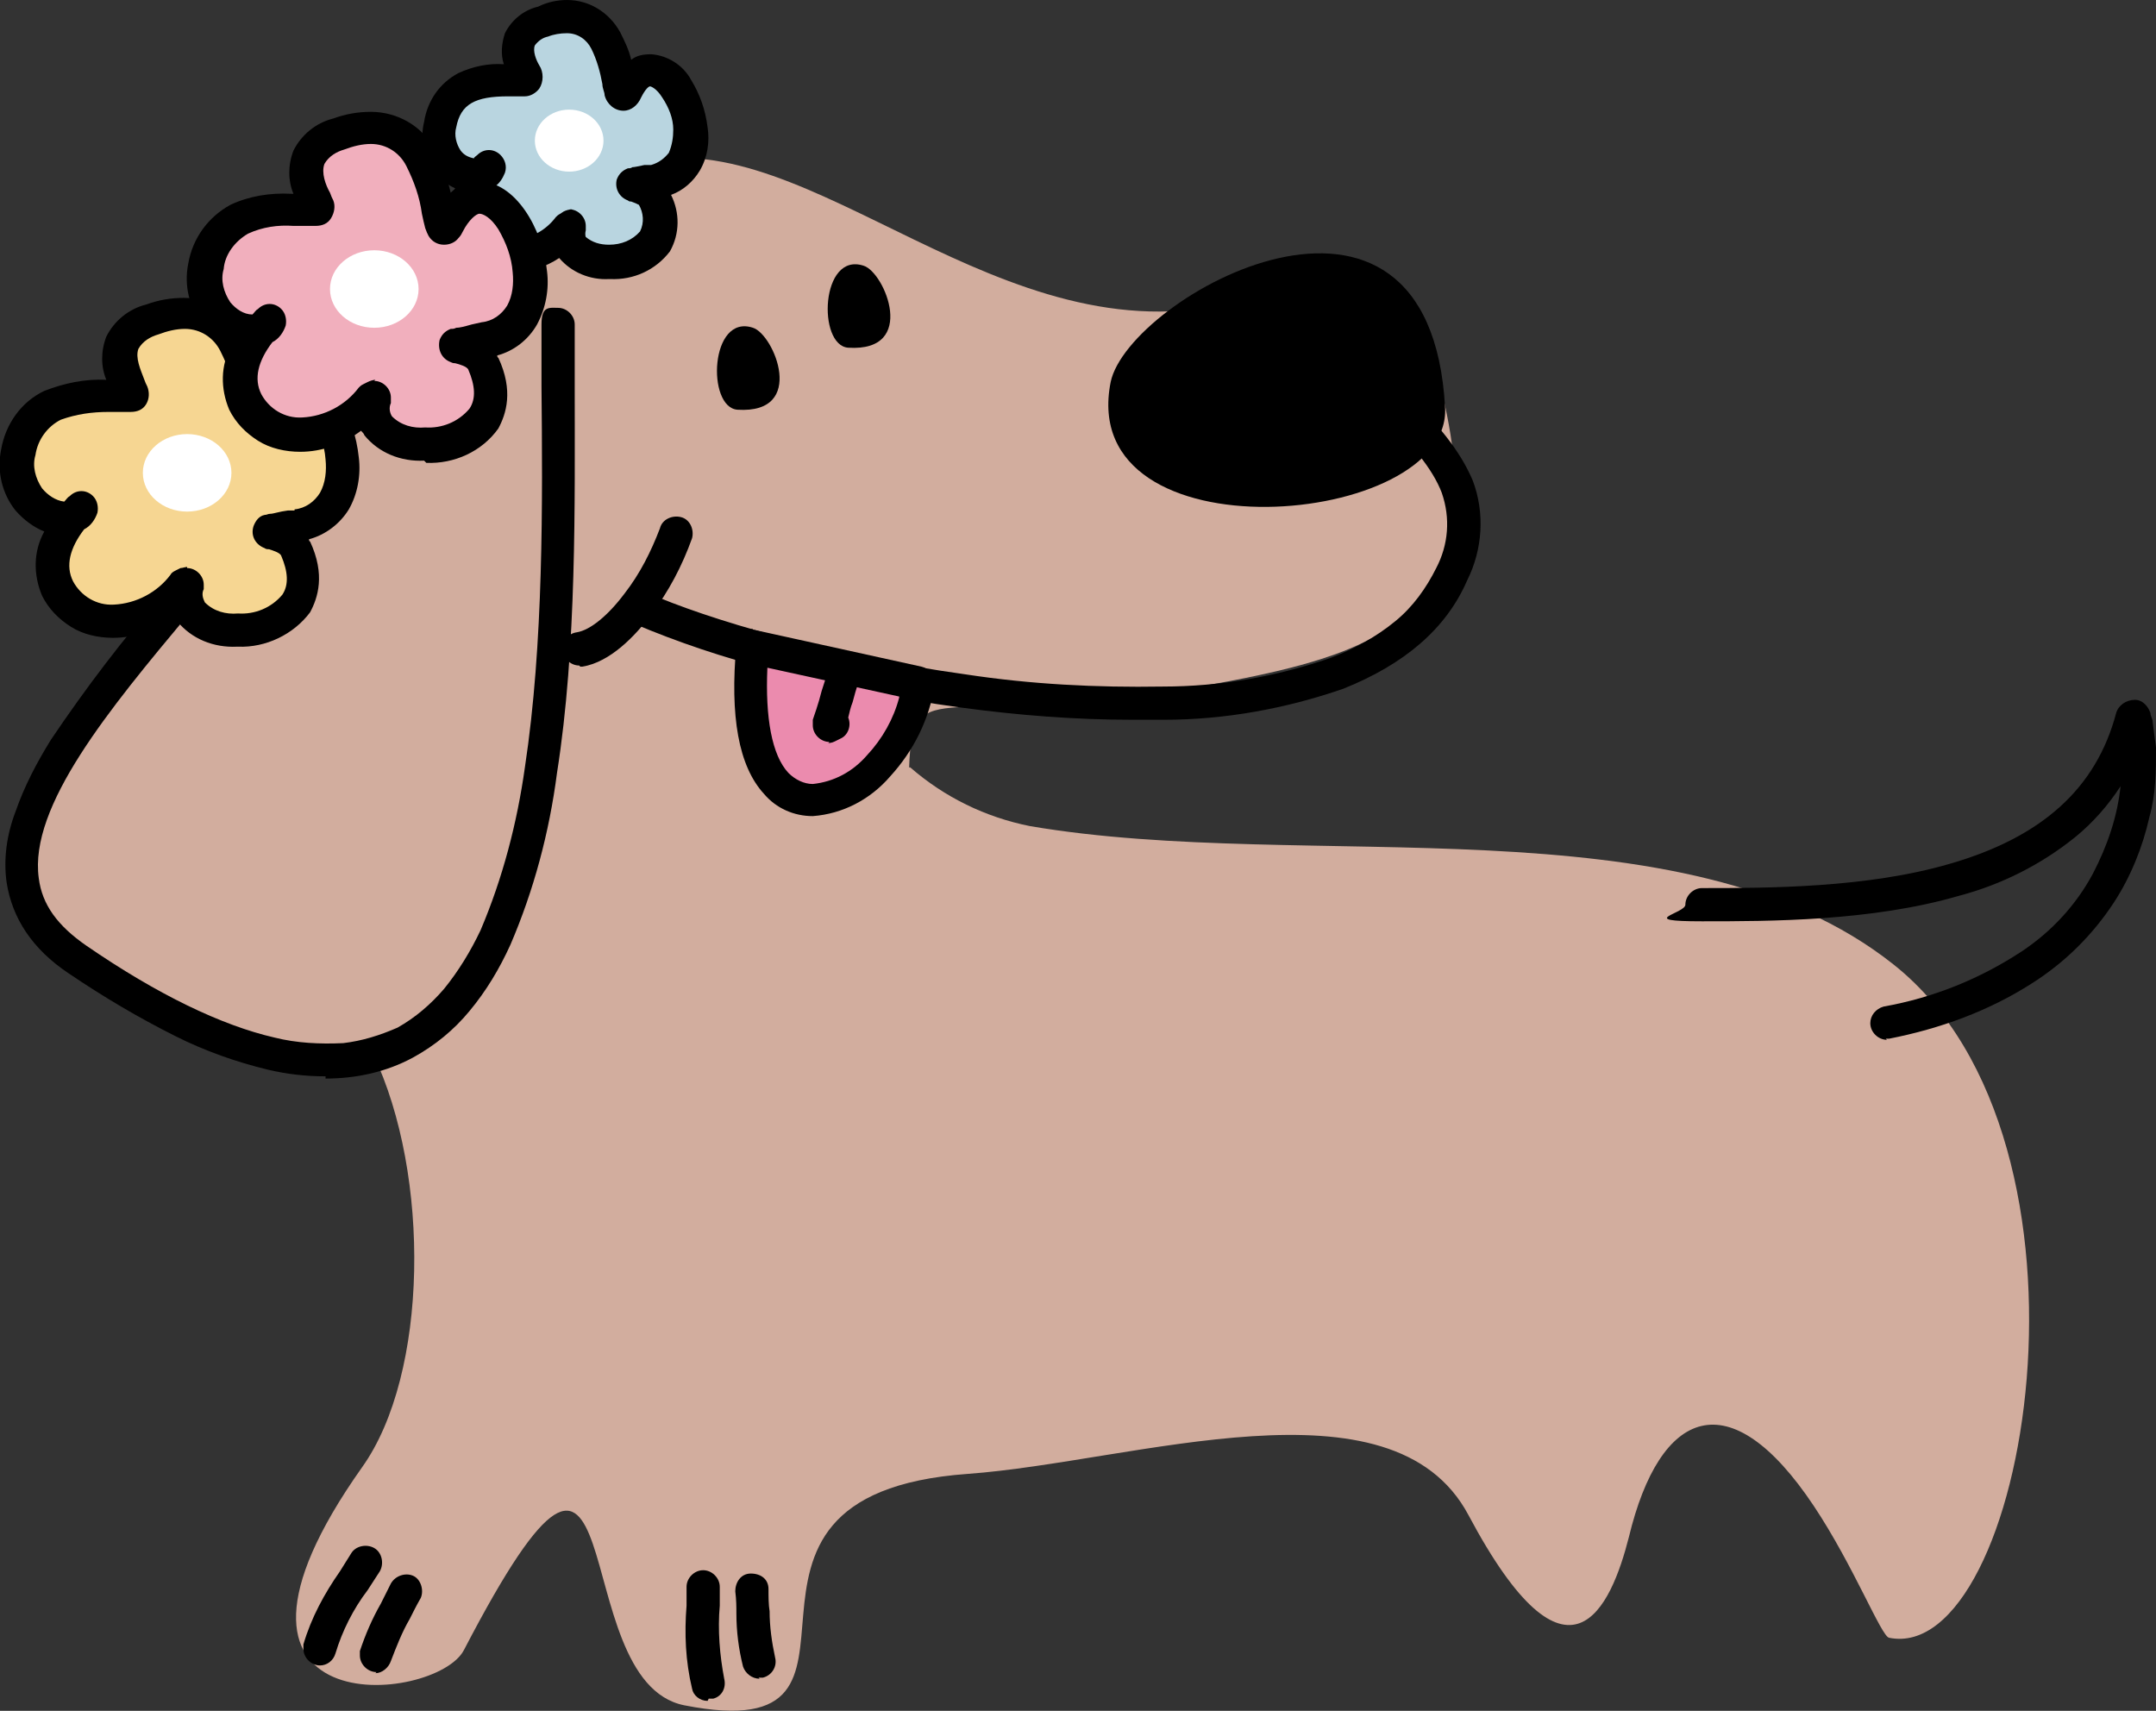 <svg xmlns="http://www.w3.org/2000/svg" viewBox="0 0 194.7 154.5"><rect x="0" y="0" width="194.7" height="154.5" fill="#333333" stroke="none"/><defs><style>      .cls-1 {        fill: #eb8bae;      }      .cls-1, .cls-2, .cls-3, .cls-4, .cls-5, .cls-6 {        fill-rule: evenodd;      }      .cls-2 {        fill: #f1afbd;      }      .cls-7 {        fill: #fff;      }      .cls-4 {        fill: #d2ad9e;      }      .cls-5 {        fill: #f6d692;      }      .cls-6 {        fill: #b9d5e0;      }    </style></defs><g><g id="Layer_1"><g id="Layer_x5F_1"><path id="Path_3715" class="cls-4" d="M82.2,69.3c3.1,2.7,6.8,4.5,10.8,5.3,25.2,4.3,59-2.6,78,12.5,20.3,16.1,11.9,63.3-.4,60.8-.7-.1-3.2-6.5-6.8-11.9-7.6-11.4-13.9-8.8-16.7,2.8-1.6,6.3-5.4,15.1-14.5-2-6.9-12.9-30.1-4.8-45.2-3.7-26.4,1.9-4.7,25-25.6,20.9-11.1-2.2-4.3-35-19.9-5-2.5,4.9-25.9,7.1-9.2-16.5,6-8.4,6.2-26.4,1-37.3-9.2,0-31-5.2-31.8-16.4-.9-13.4,21.3-31.5,34.8-53.3,6.5-10.5,15.2-12.6,27.1-11.1,15.7,1.9,33.8,22.4,55.8,9.5,3.7-2.2,9,5.7,10.1,9.5,6.2,22.7-5,25.7-21.9,28.7-22.6,4-25.4-1.7-25.7,7.2Z"></path><path id="Path_3716" class="cls-3" d="M130.5,36.8c.6,10.9-33.4,13.8-30.2-2.3,1.6-7.7,28.8-22.9,30.2,2.3Z"></path><path id="Path_3717" class="cls-3" d="M76.6,31.4c-2.8-.2-2.5-8.7,1.4-7.4,1.9.6,4.9,7.8-1.4,7.4Z"></path><path id="Path_3718" class="cls-3" d="M66.6,37c-2.8-.2-2.5-8.7,1.4-7.4,1.9.6,4.9,7.8-1.4,7.4Z"></path><path id="Path_3719" d="M29.4,97.2c-1.8,0-3.5-.2-5.2-.6-2.9-.7-5.7-1.7-8.3-3-3.4-1.7-6.6-3.6-9.7-5.7-3.3-2.2-5.1-5-5.6-8.2-.3-2.1,0-4.3.8-6.4.8-2.3,1.9-4.4,3.2-6.5,3.1-4.6,6.5-9.1,10.2-13.3,5.5-6.6,11.2-13.4,13.1-19.2.3-.8,1.1-1.2,1.9-.9.8.3,1.2,1.1.9,1.9-2.1,6.4-8,13.4-13.7,20.2-7.1,8.5-14.4,17.3-13.5,23.8.3,2.4,1.7,4.3,4.3,6.1,6.4,4.4,12.2,7.2,17,8.3,2,.5,4.1.6,6.2.5,1.7-.2,3.3-.7,4.9-1.4,1.6-.9,3-2.1,4.2-3.5,1.3-1.6,2.4-3.4,3.3-5.3,2-4.7,3.3-9.7,4-14.7,1.7-11.2,1.6-24,1.5-34.4,0-2,0-3.9,0-5.6s.7-1.5,1.5-1.5,1.5.7,1.5,1.5c0,1.8,0,3.6,0,5.6,0,10.5.2,23.5-1.6,34.9-.7,5.4-2.1,10.6-4.2,15.5-1,2.2-2.2,4.2-3.7,6-1.4,1.7-3.1,3.1-5.1,4.2-2.4,1.3-5.1,1.9-7.9,1.9Z"></path><path id="Path_3720" d="M102.3,65c-5.2,0-10.3-.4-15.5-1.1-5.8-.8-11.5-1.9-17.1-3.4-4.3-1.1-8.5-2.5-12.5-4.2-.8-.3-1.1-1.2-.8-2s1.2-1.1,2-.8c0,0,0,0,0,0,5.4,2.4,16.5,5.7,28.8,7.4,5.9.9,11.8,1.2,17.8,1.1,5.2,0,10.3-.9,15.2-2.6,2.1-.8,4.1-1.9,5.8-3.3,1.6-1.3,2.8-3,3.7-4.8h0c1.1-2.1,1.3-4.5.5-6.8-.8-2.1-2.7-4.5-5.9-7.4-.6-.6-.7-1.5-.1-2.1.6-.6,1.5-.7,2.1-.1,0,0,0,0,0,0,3.6,3.3,5.6,5.9,6.7,8.5,1.1,2.9.9,6.2-.5,9-1.9,4.4-5.7,7.6-11.2,9.8-5.2,1.8-10.7,2.8-16.2,2.8-.9,0-1.9,0-2.8,0Z"></path><path id="Path_3721" d="M52.3,60.1c-.8,0-1.5-.7-1.5-1.5,0-.7.5-1.4,1.3-1.5,1.2-.2,2.8-1.5,4.3-3.5,1.4-1.8,2.4-3.8,3.2-5.9.2-.8,1.1-1.2,1.9-1,.8.2,1.2,1.1,1,1.9h0c-.9,2.5-2.1,4.8-3.7,6.9-1.4,1.9-3.7,4.3-6.2,4.7,0,0-.2,0-.2,0Z"></path><path id="Path_3722" class="cls-1" d="M82.9,61.7c-1.7,10.8-17,18.1-15-3.3l15,3.3Z"></path><path id="Path_3722_-_Outline" d="M67.9,56.9c.1,0,.2,0,.3,0l15,3.3c.8.2,1.3.9,1.2,1.7-.5,3.1-1.9,5.9-4,8.2-1.8,2.1-4.3,3.4-7,3.6-1.7,0-3.3-.7-4.4-2-2.3-2.5-3.1-7-2.5-13.5,0-.8.7-1.4,1.5-1.4ZM81.2,62.9l-11.9-2.6c-.2,4.5.4,7.9,1.9,9.5.6.6,1.4,1,2.2,1,1.9-.2,3.6-1.1,4.9-2.6,1.4-1.5,2.4-3.3,2.9-5.2h0Z"></path><path id="Path_3723" d="M170.4,93.9c-.8,0-1.5-.7-1.5-1.5,0-.7.5-1.3,1.2-1.5,4.5-.8,8.7-2.5,12.5-5,2.7-1.8,4.9-4.2,6.4-7,1.3-2.5,2.2-5.1,2.5-7.9-1.1,1.7-2.5,3.3-4.1,4.6-3.1,2.5-6.7,4.3-10.5,5.3-7.9,2.3-17.1,2.3-23.2,2.3s-1.5-.7-1.5-1.5.7-1.5,1.5-1.5c5.9,0,14.9,0,22.4-2.2,8.3-2.4,13.2-6.8,15-13.6.2-.7.9-1.2,1.7-1.2.7,0,1.2.6,1.4,1.2,0,.3.2.5.2.8.1.8.2,1.6.3,2.3,0,2.1,0,4.2-.6,6.3-.6,2.7-1.7,5.4-3.2,7.7-1.9,2.9-4.4,5.4-7.4,7.3-3.9,2.5-8.3,4.1-12.9,5,0,0-.2,0-.3,0Z"></path><path id="Path_3724" d="M34,151c-.8,0-1.5-.7-1.5-1.5,0-.2,0-.3,0-.4.5-1.5,1.1-2.9,1.9-4.3.3-.6.6-1.2.9-1.8.4-.7,1.3-1,2-.7s1,1.3.7,2c-.4.7-.7,1.3-1,1.9-.7,1.2-1.2,2.5-1.7,3.8-.2.6-.8,1.1-1.4,1.1Z"></path><path id="Path_3725" d="M28.9,150.4c-.8,0-1.5-.7-1.5-1.5,0-.1,0-.3,0-.4.7-2.4,1.9-4.6,3.3-6.6.3-.5.7-1.1,1-1.6.4-.7,1.4-.9,2.1-.5.7.4.9,1.4.5,2.1-.4.6-.7,1.1-1.1,1.7-1.3,1.7-2.3,3.7-2.9,5.7-.2.7-.8,1.1-1.4,1.1Z"></path><g id="_105553498582304"><path id="Path_3726" class="cls-5" d="M16.9,52.6c-1.9,6.2,13.8,5.8,9.8-3.2-.9-2-5.1-1.1.2-2.1,9-1.7,1-19.1-3.3-10.5-1.6,3.1.3-11.6-9.8-8.1-5.8,2.1-1,7-2.1,7-3.9-.2-8.8-.4-10,5-1,5,4.9,7.4,5.7,4.9-7.4,7.4,2.6,14.7,9.2,7l.4-.2h0Z"></path><ellipse id="Ellipse_83" class="cls-7" cx="16.9" cy="42.7" rx="4" ry="3.5"></ellipse><path id="Path_3727" d="M21.4,58.4h0c-2.1.1-4.1-.7-5.4-2.3-.1-.1-.2-.3-.3-.4-1.6,1.2-3.5,1.9-5.5,1.9-1.3,0-2.7-.3-3.8-1-1.1-.7-2-1.6-2.6-2.8-.8-1.9-.8-4,.2-5.8-1-.4-1.9-1.1-2.6-1.9-1.2-1.5-1.7-3.5-1.3-5.5.4-2.3,1.8-4.3,3.9-5.3,1.8-.7,3.7-1.1,5.6-1-.5-1.2-.5-2.6,0-3.9.7-1.4,2-2.5,3.6-2.9,1.1-.4,2.2-.6,3.4-.6,2.4,0,4.7,1.3,5.8,3.5.6,1.2,1.1,2.5,1.4,3.8.7-.7,1.6-1,2.6-1,1.5,0,3.1,1,4.2,2.8,1,1.6,1.6,3.4,1.8,5.3.2,1.6-.1,3.3-.9,4.7-.8,1.3-2.1,2.3-3.6,2.7,0,0,0,.2.1.2,1.4,3,.7,5.1,0,6.4-1.5,2-4,3.2-6.5,3.1ZM16.9,51.3c.8,0,1.5.7,1.5,1.5,0,.2,0,.3,0,.4-.2.4-.1.8.1,1.2.8.8,1.9,1.1,3,1h0c1.5.1,3-.5,4-1.7.6-.9.5-2.1-.1-3.5h0c-.1-.3-.8-.5-1.1-.6-.1,0-.3,0-.4-.1-.8-.3-1.3-1.1-1-2,.2-.5.5-.9,1-1,.2,0,.3-.1.5-.1.3,0,.8-.2,1.6-.3h.6c0-.1,0-.1,0-.1,1-.1,1.8-.7,2.3-1.5.5-.9.6-2,.5-3-.1-1.4-.6-2.7-1.3-3.9-.4-.7-1.2-1.5-1.7-1.5s-1,.6-1.4,1.5h0c-.1.2-.2.4-.4.6-.3.4-.8.6-1.3.6-.6,0-1.1-.3-1.4-.8-.1-.2-.2-.4-.3-.7-.1-.4-.2-.8-.3-1.3-.2-1.5-.7-2.9-1.4-4.3-.6-1.2-1.8-2-3.2-2-.8,0-1.6.2-2.4.5-.7.2-1.4.6-1.8,1.3-.3.8.2,1.9.5,2.7.1.3.2.5.3.7.2.5.2,1.1-.1,1.6-.3.5-.8.7-1.4.7h-.3c-.5,0-1.1,0-1.7,0-1.5,0-2.9.2-4.3.7-1.2.6-2.1,1.8-2.3,3.2-.3,1,0,2.1.6,3,.5.6,1.2,1.1,2,1.2.2-.2.3-.4.5-.5.6-.6,1.5-.6,2.1,0,.4.4.5,1,.4,1.5-.2.6-.6,1.2-1.2,1.5-1.3,1.7-1.7,3.3-1,4.7.7,1.3,2.1,2.2,3.7,2.1,2-.1,3.9-1.1,5.1-2.7.1-.2.3-.3.5-.4l.4-.2c.2,0,.4-.1.6-.1Z"></path></g><path id="Path_3728" d="M68.6,151.6c-.7,0-1.3-.5-1.5-1.1-.4-1.6-.6-3.2-.6-4.8,0-.6,0-1.2-.1-2,0-.8.5-1.6,1.4-1.6s1.6.5,1.6,1.4c0,0,0,0,0,0,0,.7,0,1.4.1,2,0,1.4.2,2.8.5,4.2.2.8-.3,1.6-1.1,1.8-.1,0-.2,0-.4,0h0Z"></path><path id="Path_3729" d="M63.9,153.6c-.7,0-1.3-.5-1.4-1.1-.6-2.5-.7-5-.5-7.5,0-.6,0-1.1,0-1.7,0-.8.7-1.5,1.5-1.5.8,0,1.5.7,1.5,1.5,0,.6,0,1.2,0,1.7-.2,2.2,0,4.5.4,6.6.2.8-.2,1.6-1,1.8-.1,0-.3,0-.4,0h0Z"></path><path id="Path_3730" class="cls-6" d="M51.4,20.4c-1.5,4.8,10.8,4.5,7.6-2.4-.7-1.6-4-.9.1-1.6,7-1.3.8-14.8-2.5-8.2-1.2,2.4.2-9-7.6-6.2-4.5,1.6-.8,5.4-1.7,5.4-3-.1-6.9-.3-7.7,4-.8,4,3.7,5.8,4.4,3.8-5.7,5.8,2,11.4,7.1,5.5l.3-.2h0Z"></path><ellipse id="Ellipse_84" class="cls-7" cx="51.4" cy="12.7" rx="3.1" ry="2.8"></ellipse><path id="Path_3731" d="M55,25.2c-1.7.1-3.4-.6-4.5-1.9h0c-1.2.8-2.7,1.3-4.2,1.3h0c-1.1,0-2.2-.3-3.1-.8-.9-.5-1.7-1.3-2.1-2.3-.6-1.4-.7-3.1,0-4.5-.7-.3-1.3-.8-1.8-1.4-1-1.3-1.4-3-1-4.6.3-1.9,1.4-3.5,3.1-4.4,1.3-.6,2.7-.9,4.1-.8-.3-.9-.2-1.9.1-2.8.6-1.2,1.7-2.1,3-2.4C49.4.2,50.3,0,51.2,0c2,0,3.8,1.1,4.8,2.9.4.8.8,1.6,1,2.5.5-.4,1.1-.5,1.8-.5,1.5.1,2.9,1,3.6,2.3.8,1.3,1.3,2.7,1.5,4.3.2,1.3,0,2.7-.7,3.9-.6,1-1.5,1.8-2.6,2.2.8,1.6.8,3.5-.1,5.1-1.3,1.7-3.3,2.6-5.4,2.5ZM51.4,18.9c.8,0,1.5.7,1.5,1.5,0,.2,0,.3,0,.4-.1.4,0,.6,0,.6.6.5,1.3.7,2.1.7,1.1,0,2.1-.4,2.8-1.2.4-.8.3-1.7-.1-2.4-.2-.1-.4-.2-.7-.3-.1,0-.2,0-.3-.1-.8-.3-1.2-1.1-1-1.9.2-.5.5-.8,1-1,.1,0,.3,0,.4-.1.2,0,.6-.1,1.1-.2h.6c.7-.2,1.2-.6,1.6-1.1.3-.7.4-1.4.4-2.1,0-1-.4-2-1-2.9-.5-.8-1-1-1.1-1s-.4.2-.8,1c-.3.7-.9,1.2-1.6,1.2-.8,0-1.5-.6-1.7-1.4,0-.3-.2-.6-.2-1-.2-1.1-.5-2.2-1-3.2-.4-.8-1.2-1.4-2.2-1.4-.6,0-1.2.1-1.7.3h0c-.5.1-.9.4-1.2.8-.2.5.1,1.3.4,1.8.4.6.4,1.5,0,2.1-.3.4-.8.7-1.3.7h-.1c-.5,0-1,0-1.4,0-3,0-4.3.7-4.7,2.8h0c-.2.7,0,1.5.4,2.1.3.4.7.6,1.2.7,0-.1.2-.2.3-.3.6-.6,1.5-.6,2.1,0,.4.4.6,1,.4,1.6-.2.5-.5,1-1,1.3-.8.9-1.1,2.1-.7,3.3.5.9,1.5,1.5,2.5,1.4h0c1.5,0,2.9-.8,3.8-2,.1-.1.2-.2.4-.3l.3-.2c.2-.1.5-.2.8-.2h0Z"></path><g id="_105553498581344"><path id="Path_3732" class="cls-2" d="M33.8,35.9c-2,6.2,13.8,5.8,9.8-3.1-.9-2.1-5.1-1.2.2-2.1,9-1.7,1-19.1-3.3-10.5-1.6,3.1.3-11.6-9.8-8.1-5.8,2-1,7-2.1,6.9-3.8-.2-8.8-.4-9.9,5.1-1,5,4.9,7.4,5.7,4.9-7.4,7.4,2.6,14.7,9.2,7l.4-.2Z"></path><ellipse id="Ellipse_85" class="cls-7" cx="33.8" cy="26.1" rx="4" ry="3.5"></ellipse><path id="Path_3733" d="M38.3,41.6c-2.1.1-4.1-.7-5.4-2.3,0-.1-.2-.3-.3-.4-1.6,1.2-3.5,1.9-5.5,1.9-1.3,0-2.7-.3-3.8-1-1.1-.7-2-1.6-2.6-2.8-.8-1.9-.8-4,.2-5.8-1-.4-1.9-1.1-2.6-1.9-1.2-1.5-1.7-3.5-1.3-5.5.4-2.3,1.8-4.2,3.8-5.3,1.7-.8,3.6-1.1,5.5-1h.2c-.5-1.2-.5-2.6,0-3.9.7-1.4,2-2.5,3.6-2.9,1.1-.4,2.2-.6,3.4-.6,2.4,0,4.7,1.3,5.8,3.5.6,1.2,1.1,2.5,1.4,3.8.7-.7,1.6-1,2.6-1,3.2,0,5.7,4.2,6.1,8.1.2,1.6-.1,3.3-.9,4.8-.8,1.4-2.1,2.4-3.6,2.8,0,0,0,.2.1.2,1.4,3,.7,5.1,0,6.4-1.5,2.1-4,3.2-6.5,3.1ZM33.8,34.4c.8,0,1.5.7,1.5,1.5,0,.2,0,.3,0,.5-.2.4-.1.9.1,1.2.8.8,1.9,1.1,3,1,1.5.1,3-.5,4-1.7.6-.9.5-2.1-.1-3.5-.1-.3-.8-.5-1.2-.6-.1,0-.2,0-.4-.1-.8-.3-1.2-1.1-1-2,.2-.5.5-.8,1-1,.2,0,.3,0,.5-.1.3,0,.7-.1,1.4-.3l.9-.2c1-.1,1.8-.7,2.3-1.5.5-.9.6-2,.5-3-.1-1.4-.6-2.7-1.3-3.9-.7-1.1-1.4-1.4-1.7-1.4s-1,.6-1.5,1.6h0c-.1.2-.2.4-.4.6-.3.4-.8.6-1.3.6-.6,0-1.1-.3-1.4-.8-.1-.2-.2-.4-.3-.7-.1-.4-.2-.8-.3-1.3-.2-1.5-.7-2.9-1.4-4.3-.6-1.2-1.8-2-3.2-2-.8,0-1.6.2-2.4.5-.7.2-1.4.6-1.8,1.3-.3.8.1,1.9.5,2.6.1.3.2.5.3.7.2.5.1,1.1-.2,1.6-.3.5-.8.7-1.4.7h0c-.7,0-1.3,0-2,0-1.4-.1-2.8.1-4.1.7-1.2.7-2.1,1.9-2.2,3.2-.3,1,0,2.1.6,3,.5.6,1.2,1.1,2,1.1.2-.2.3-.4.5-.5.6-.6,1.5-.6,2.1,0,.4.4.5,1,.4,1.5-.2.6-.6,1.2-1.2,1.5-1.3,1.7-1.7,3.3-1,4.7.7,1.3,2.1,2.2,3.7,2.1h0c2-.1,3.9-1.1,5.1-2.7.1-.1.2-.2.4-.3l.4-.2c.2-.1.5-.2.7-.2h0Z"></path></g><path id="Path_3734" d="M74.9,67c-.8,0-1.5-.7-1.5-1.5,0-.2,0-.3,0-.5.1-.3.5-1.4.8-2.6.4-1.2.7-2.3.8-2.6.3-.8,1.1-1.2,1.9-.9.8.3,1.2,1.1.9,1.9h0c-.1.3-.5,1.4-.8,2.6-.2.5-.3,1-.4,1.4.3.7,0,1.6-.7,1.9l-.4.2c-.2.1-.4.2-.7.2Z"></path></g></g></g></svg>